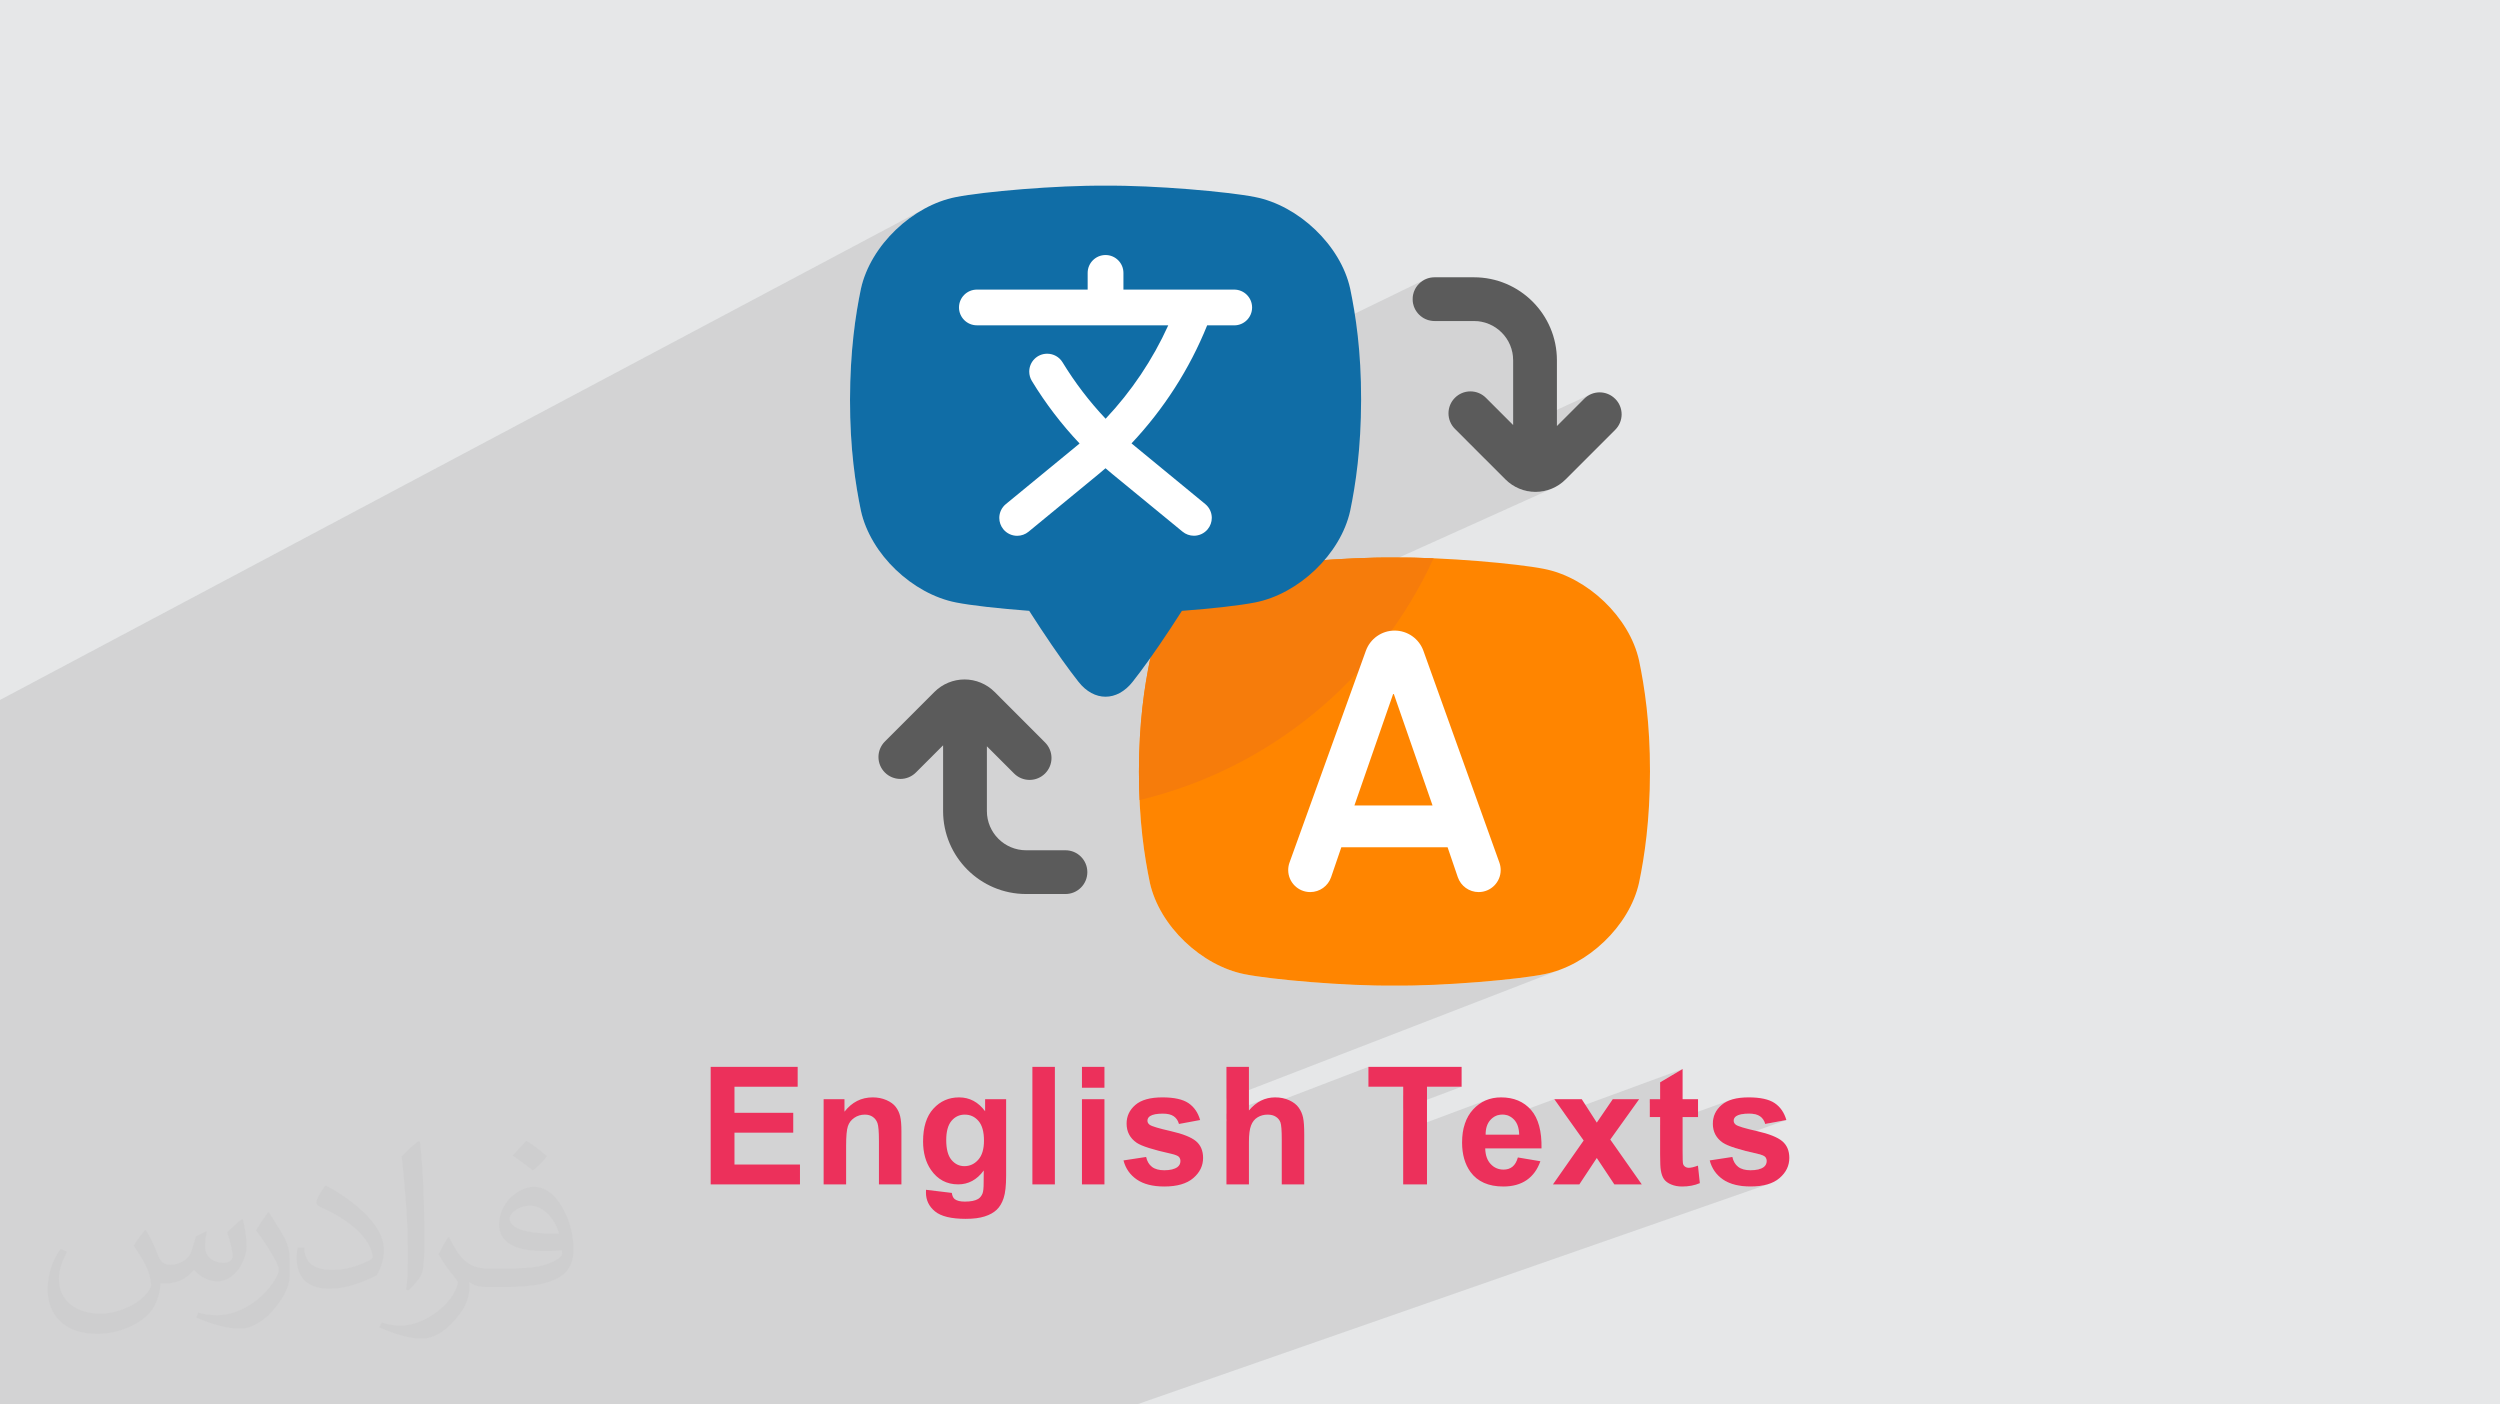 <?xml version="1.0" encoding="UTF-8"?>
<!DOCTYPE svg PUBLIC "-//W3C//DTD SVG 1.0//EN" "http://www.w3.org/TR/2001/REC-SVG-20010904/DTD/svg10.dtd">
<!-- Creator: CorelDRAW -->
<svg xmlns="http://www.w3.org/2000/svg" xml:space="preserve" width="94.192mm" height="52.917mm" version="1.0" style="shape-rendering:geometricPrecision; text-rendering:geometricPrecision; image-rendering:optimizeQuality; fill-rule:evenodd; clip-rule:evenodd"
viewBox="0 0 9404.92 5283.66"
 xmlns:xlink="http://www.w3.org/1999/xlink"
 xmlns:xodm="http://www.corel.com/coreldraw/odm/2003">
 <defs>
  <style type="text/css">
   <![CDATA[
    .fil8 {fill:#5B5B5B;fill-rule:nonzero}
    .fil7 {fill:#106DA6;fill-rule:nonzero}
    .fil3 {fill:#EC305B;fill-rule:nonzero}
    .fil5 {fill:#F67C0B;fill-rule:nonzero}
    .fil4 {fill:#FF8500;fill-rule:nonzero}
    .fil6 {fill:white;fill-rule:nonzero}
    .fil2 {fill:#373435;fill-opacity:0.031}
    .fil1 {fill:#2B2A29;fill-opacity:0.102}
    .fil0 {fill:#E6E7E8}
   ]]>
  </style>
 </defs>
 <g id="Layer_x0020_1">
  <polygon class="fil0" points="-0,0 9404.92,0 9404.92,5283.66 -0,5283.66 "/>
  <polygon class="fil1" points="666.2,5283.66 621.73,5283.66 546,5283.66 467.18,5283.66 465.8,5283.66 418.86,5283.66 292.77,5283.66 267.79,5283.66 104.4,5283.66 -0,5283.66 -0,5239.28 -0,5141.46 -0,5139.07 -0,5070.08 -0,5064.03 -0,4924.22 -0,4924.16 -0,4778.16 -0,4776.68 -0,4775.19 -0,4654.99 -0,4625.28 -0,4605.64 -0,4499.44 -0,4478.62 -0,4464.93 -0,4439.17 -0,4431.53 -0,4411.27 -0,4404.49 -0,4390.65 -0,4377.84 -0,4312.29 -0,4215.22 -0,4177.12 -0,4104.47 -0,4056.52 -0,3968.34 -0,3966.65 -0,3855.69 -0,3658.13 -0,3516.94 -0,3132.72 -0,2785.28 -0,2633.22 3477.11,785.49 3462.8,793.65 3448.72,802.33 3434.88,811.49 3421.32,821.15 3408.04,831.26 3395.07,841.83 3382.43,852.81 3370.14,864.19 3358.23,875.96 3346.71,888.11 3335.61,900.59 3324.95,913.41 3314.74,926.53 3305.02,939.94 3295.79,953.63 3287.09,967.56 3278.94,981.72 3271.35,996.11 3264.35,1010.69 3257.96,1025.44 3252.2,1040.34 3247.08,1055.39 3242.65,1070.56 3238.91,1085.83 3236.97,1095.23 3235.05,1104.84 3233.14,1114.66 3231.23,1124.71 3229.34,1134.97 3227.47,1145.46 3225.64,1156.16 3223.82,1167.09 3222.03,1178.26 3220.28,1189.65 3218.57,1201.28 3216.9,1213.14 3215.27,1225.25 3213.7,1237.59 3212.18,1250.18 3210.71,1263.01 3209.3,1276.09 3207.95,1289.42 3206.68,1303.01 3205.47,1316.85 3204.34,1330.95 3203.28,1345.3 3202.3,1359.93 3201.41,1374.82 3200.61,1389.98 3199.9,1405.4 3199.29,1421.11 3198.77,1437.08 3198.35,1453.34 3198.05,1469.87 3197.85,1486.69 3197.76,1503.79 3197.79,1520.9 3197.95,1537.71 3198.22,1554.25 3198.6,1570.51 3199.09,1586.49 3199.68,1602.19 3200.37,1617.62 3201.16,1632.78 3202.05,1647.68 3203.02,1662.3 3204.08,1676.67 3205.21,1690.77 3206.43,1704.62 3207.71,1718.21 3209.07,1731.55 3210.49,1744.63 3211.97,1757.47 3213.5,1770.06 3215.1,1782.41 3216.75,1794.51 3218.44,1806.39 3220.16,1818.02 3221.93,1829.42 3223.73,1840.58 3225.57,1851.52 3227.42,1862.23 3229.3,1872.71 3231.21,1882.98 3233.12,1893.02 3235.04,1902.86 3236.97,1912.46 3238.91,1921.87 3242.65,1937.14 3247.08,1952.3 3252.2,1967.35 3257.96,1982.26 3264.35,1997.01 3271.35,2011.58 3278.94,2025.97 3287.09,2040.14 3295.79,2054.07 3296.54,2055.18 5364.53,1049.62 5350.55,1057.21 5338.37,1067.25 5328.32,1079.44 5320.73,1093.41 5315.93,1108.86 5314.26,1125.45 5315.93,1142.02 5320.73,1157.47 5328.32,1171.45 5338.37,1183.63 5350.55,1193.67 5364.53,1201.26 5379.98,1206.06 5396.55,1207.73 5544.91,1207.73 5559.97,1208.51 5574.6,1210.76 5588.72,1214.39 5602.26,1219.36 5615.14,1225.57 5627.29,1232.95 5638.63,1241.44 5649.1,1250.96 5658.61,1261.42 5667.1,1272.76 5674.48,1284.91 5680.69,1297.8 5685.66,1311.32 5689.3,1325.44 5691.54,1340.07 5692.32,1355.14 5692.32,1598.89 5532.58,1672.58 5545.35,1685.36 5986.15,1482.32 5978.87,1485.77 5971.95,1489.92 5965.44,1494.77 5959.4,1500.26 5857.07,1602.59 5586.57,1726.62 5663.41,1803.55 5669.15,1809.03 5675.14,1814.19 5681.35,1819.04 5687.77,1823.56 5694.39,1827.75 5701.2,1831.61 5708.18,1835.12 5715.32,1838.29 5722.61,1841.11 5730.03,1843.57 5737.55,1845.67 5745.2,1847.39 5752.94,1848.75 5760.76,1849.72 5768.64,1850.31 5776.57,1850.51 5784.51,1850.31 5792.4,1849.72 5800.22,1848.75 5807.95,1847.39 5815.6,1845.67 5823.13,1843.57 5830.55,1841.11 5837.83,1838.29 5844.97,1835.12 4318.17,2523.02 4318.09,2523.46 4316.21,2533.72 4314.35,2544.2 4312.51,2554.9 4310.69,2565.84 4308.92,2577 4307.17,2588.39 4305.45,2600.01 4303.78,2611.88 4302.17,2623.98 4300.59,2636.32 4299.07,2648.91 4297.6,2661.74 4296.2,2674.82 4294.85,2688.16 4293.57,2701.75 4292.36,2715.59 4291.22,2729.7 4290.16,2744.06 4289.19,2758.68 4288.3,2773.58 4287.49,2788.75 4286.78,2804.18 4286.16,2819.89 4285.64,2835.88 4285.22,2852.14 4284.9,2868.69 4284.7,2885.51 4284.61,2902.63 4284.61,2904.39 4284.61,2906.16 4284.66,2923.1 4284.83,2939.77 4285.12,2956.15 4285.51,2972.27 4286.01,2988.1 4286.62,3003.66 4287.32,3018.96 4288.12,3033.98 4289.01,3048.73 4289.99,3063.23 4291.04,3077.47 4292.18,3091.45 4293.4,3105.18 4294.69,3118.65 4296.05,3131.87 4297.46,3144.84 4298.94,3157.57 4300.48,3170.05 4302.07,3182.3 4303.7,3194.3 4305.39,3206.08 4307.11,3217.62 4308.87,3228.92 4310.66,3240 4312.49,3250.85 4314.34,3261.48 4316.21,3271.89 4318.09,3282.08 4320,3292.06 4321.91,3301.81 4323.83,3311.37 4325.75,3320.7 4329.5,3335.96 4333.93,3351.13 4339.04,3366.16 4344.81,3381.07 4351.2,3395.82 4358.2,3410.39 4365.79,3424.77 4373.95,3438.93 4382.65,3452.86 4391.87,3466.55 4401.61,3479.96 4411.81,3493.08 4422.47,3505.89 4433.58,3518.37 4445.1,3530.52 4457.01,3542.29 4469.3,3553.67 4481.93,3564.65 4494.91,3575.21 4508.18,3585.32 4521.75,3594.98 4535.59,3604.15 4549.67,3612.82 4563.97,3620.98 4578.48,3628.6 4593.17,3635.66 4608.01,3642.14 4622.99,3648.03 4638.09,3653.3 4653.29,3657.94 4668.56,3661.94 4683.88,3665.25 4693.76,3667.13 4704.64,3669.04 4716.46,3670.95 4729.17,3672.88 4742.73,3674.82 4757.08,3676.75 4772.19,3678.68 4787.97,3680.59 4804.42,3682.48 4821.44,3684.35 4839.02,3686.2 4857.1,3688 4875.62,3689.76 4894.53,3691.48 4913.8,3693.15 4933.35,3694.76 4953.16,3696.29 4973.16,3697.76 4993.31,3699.16 5013.55,3700.48 5033.85,3701.71 5054.14,3702.83 5074.37,3703.87 5094.51,3704.8 5114.49,3705.62 5134.27,3706.33 5153.8,3706.91 5173.02,3707.37 5191.89,3707.7 5210.36,3707.88 5228.38,3707.92 5245.91,3707.81 5263.43,3707.92 5281.45,3707.88 5299.93,3707.7 5318.8,3707.37 5338.03,3706.91 5357.56,3706.33 5377.34,3705.62 5397.33,3704.8 5417.47,3703.87 5437.71,3702.83 5458,3701.71 5478.29,3700.48 5498.54,3699.16 5518.69,3697.76 5538.69,3696.29 5558.49,3694.76 5578.06,3693.15 5597.32,3691.48 5616.24,3689.76 5634.76,3688 5652.83,3686.2 5670.41,3684.35 5687.43,3682.48 5703.86,3680.59 5719.65,3678.68 5734.75,3676.75 5749.09,3674.82 5762.64,3672.88 5775.35,3670.95 5787.15,3669.04 5798.01,3667.13 5807.88,3665.25 5823.21,3661.94 5838.49,3657.94 5853.69,3653.3 5868.8,3648.03 4613.84,4133.34 4613.84,4190.02 4756.3,4135.22 4743.72,4140.57 4731.64,4147.46 4720.06,4155.88 4709,4165.82 4698.44,4177.3 4613.84,4209.78 4613.84,4218.31 5147.84,4013.47 5147.84,4088.18 5278.74,4088.18 5278.74,4122.02 5368.27,4088.18 5498.55,4088.18 5278.74,4170.87 5278.74,4255.36 5588.93,4139.6 5576.12,4145.94 5564.01,4153.71 5552.58,4162.9 5541.86,4173.49 5536.83,4179.26 5532.12,4185.3 5527.74,4191.62 5523.69,4198.2 5519.95,4205.06 5516.54,4212.19 5513.45,4219.59 5510.7,4227.27 5508.26,4235.21 5506.26,4242.94 5632.9,4196.01 5639.06,4194.42 5645.52,4193.47 5652.28,4193.15 5658.64,4193.45 5664.75,4194.35 5670.62,4195.85 5676.23,4197.94 5676.7,4198.18 5847.19,4135.11 5883.21,4185.76 6329.93,4021.5 6245.33,4071.51 6245.33,4135.11 6206.43,4149.3 6206.43,4202.41 6245.33,4202.41 6245.33,4232.98 6329.93,4202.41 6332.01,4202.41 6506.3,4139.41 6495.26,4144.3 6485.35,4150.06 6476.56,4156.72 6468.86,4164.03 6462.18,4171.75 6456.52,4179.89 6451.88,4188.46 6448.28,4197.44 6445.7,4206.83 6444.15,4216.66 6443.63,4226.9 6443.76,4229.35 6540.24,4194.7 6545.38,4193.09 6551.11,4191.77 6557.43,4190.76 6564.35,4190.03 6571.87,4189.6 6579.99,4189.45 6586.47,4189.6 6592.57,4190.07 6598.28,4190.85 6603.6,4191.93 6608.55,4193.33 6613.1,4195.05 6617.26,4197.08 6621.05,4199.42 6624.5,4202.07 6627.67,4204.99 6630.55,4208.2 6633.15,4211.68 6635.44,4215.44 6637.46,4219.46 6639.18,4223.77 6640.6,4228.34 6720.26,4213.53 6481.15,4298.72 6481.71,4299.15 6485.43,4301.5 6489.75,4303.88 6494.65,4306.29 6500.14,4308.74 6506.21,4311.21 6512.87,4313.72 6520.12,4316.26 6527.96,4318.82 6536.37,4321.43 6545.38,4324.05 6554.99,4326.72 6565.16,4329.42 6575.93,4332.14 6587.3,4334.9 6599.25,4337.69 6611.78,4340.51 6617.02,4341.8 6621.78,4343.13 6626.05,4344.49 6629.83,4345.89 6633.13,4347.31 6635.93,4348.77 6638.26,4350.23 6640.09,4351.73 6641.51,4353.37 6642.73,4355.11 6643.77,4356.95 6644.63,4358.9 6645.3,4360.95 6645.78,4363.09 6646.06,4365.34 6646.16,4367.69 6645.99,4371.15 6645.46,4374.44 6644.59,4377.55 6643.38,4380.48 6641.81,4383.23 6639.91,4385.81 6637.65,4388.21 6635.04,4390.42 6630.62,4393.25 6625.71,4395.7 6620.28,4397.76 6491.34,4443.05 6491.8,4443.33 6502.65,4448.7 6514.34,4453.25 6526.88,4456.97 6540.28,4459.87 6554.52,4461.93 6569.6,4463.17 6585.55,4463.59 6603.05,4463.09 6619.45,4461.61 6634.74,4459.13 6648.91,4455.65 6661.97,4451.19 4276.13,5283.66 4098.06,5283.66 4030.81,5283.66 3842.53,5283.66 3841.22,5283.66 3746.36,5283.66 3716.85,5283.66 3682.59,5283.66 3625.37,5283.66 3534.2,5283.66 3508.13,5283.66 3432.29,5283.66 3413.1,5283.66 3390.8,5283.66 3340.61,5283.66 3338.74,5283.66 3262.86,5283.66 3232.63,5283.66 3227.97,5283.66 3222.49,5283.66 3157.16,5283.66 3153.19,5283.66 3100.3,5283.66 3098.55,5283.66 3097.42,5283.66 3062.75,5283.66 3016.25,5283.66 2961.07,5283.66 2948.81,5283.66 2942.98,5283.66 2938.66,5283.66 2897.45,5283.66 2742.58,5283.66 2698.04,5283.66 2674.13,5283.66 2596.39,5283.66 2523.13,5283.66 2482.87,5283.66 2405.13,5283.66 2320.67,5283.66 2249.93,5283.66 2205.07,5283.66 2125.62,5283.66 2082.37,5283.66 2009.48,5283.66 1983.28,5283.66 1905.53,5283.66 1903.88,5283.66 1859.14,5283.66 1836.67,5283.66 1833.15,5283.66 1816.68,5283.66 1811.89,5283.66 1770.57,5283.66 1736.59,5283.66 1734.13,5283.66 1699.54,5283.66 1678.9,5283.66 1639.27,5283.66 1625.29,5283.66 1531.41,5283.66 1497.56,5283.66 1442.75,5283.66 1414.38,5283.66 1374.26,5283.66 1366.17,5283.66 1350.09,5283.66 1281.27,5283.66 1238.13,5283.66 1203.53,5283.66 1158.91,5283.66 1136.75,5283.66 1090.02,5283.66 1061.66,5283.66 1012.27,5283.66 935.81,5283.66 930.46,5283.66 887.24,5283.66 884.11,5283.66 834.25,5283.66 722.94,5283.66 708.12,5283.66 "/>
  <path class="fil2" d="M548.54 4627.69c17.95,27.21 29.6,53.36 40.96,82.43 8.45,16.91 12.93,48.09 52.57,48.09 11.61,0 28.28,-3.42 43.06,-11.61 16.63,-8.73 29.32,-21.94 35.94,-42l15.85 -53.36 38.57 -19.02 2.64 2.64c-5.27,20.09 -6.59,39.36 -6.59,54.43 0,44.63 38.57,61.56 69.22,61.56 17.95,0 34.09,-8.73 34.09,-25.11 0,-21.13 -8.98,-57.06 -20.62,-89.29 17.95,-17.95 35.94,-35.94 56.53,-50.47l3.17 1.6c8.98,38.04 14,75.56 14,100.66 0,24.57 -10.83,51.79 -19.81,69.49 -18.49,34.87 -51.25,62.62 -90.87,62.62 -30.1,0 -63.65,-15.07 -86.66,-43.06l-1.32 0c-21.66,26.96 -55.22,51.25 -108.86,51.25l-16.63 0c-2.64,35.41 -10.29,60.49 -21.94,82.95 -31.95,62.34 -126.81,106.47 -216.1,106.47 -124.17,0 -186.51,-71.59 -186.51,-166.96 0,-58.91 19.27,-113.6 48.88,-152.42l24.29 10.04c-18.49,35.41 -30.91,68.68 -30.91,101.45 0,89.29 72.66,131.83 156.4,131.83 77.68,0 173.83,-49.41 191.28,-106.72 -6.59,-62.62 -30.1,-91.93 -66.04,-148.99 10.83,-19.02 24.83,-38.04 42.28,-58.38l3.17 0 0 0 0 0 -0.02 -0.09zm1432.13 -336.04c26.15,16.39 51.79,35.66 76.87,57.85 -14,19.81 -31.45,37.79 -53.11,53.64 -25.11,-20.34 -50.19,-37.79 -75.84,-56.27 17.42,-19.55 34.62,-38.29 52.04,-55.22l0 0 0 0 0 0 0 0 0 0 0.03 0zm13.47 244.11c-42.28,0 -76.87,27.75 -76.87,48.34 0,44.13 84.53,57.85 185.72,57.31 -12.68,-51.79 -57.06,-105.68 -108.86,-105.68l0.01 0.03zm-94.86 236.19c54.96,0 103.04,-1.6 139.74,-10.83 40.96,-10.29 75.56,-30.91 75.56,-45.17 0,-3.7 0,-8.19 -1.32,-11.89 -22.98,2.11 -49.41,2.11 -72.38,2.11 -74.49,0 -131.55,-16.91 -154.02,-58.66 -5.55,-11.61 -9.51,-24.57 -9.51,-39.36 0,-40.43 17.42,-79.79 48.09,-107 25.61,-22.45 53.89,-36.44 82.67,-36.44 52.04,0 93.51,41.75 122.57,107.54 15.85,35.94 26.68,77.4 26.68,129.72 0,34.87 -9.51,64.19 -31.17,85.85 -40.43,39.11 -114.92,53.89 -229.04,53.89l-51.79 0 0 0 -13.47 0c-28.28,0 -48.62,-5.02 -64.72,-17.42l-2.64 0c0.79,6.59 1.32,12.93 1.32,19.02 0,25.61 -8.45,58.38 -25.61,84.53 -50.72,75.3 -105.68,108.04 -153.24,108.04 -48.09,0 -107,-18.49 -160.11,-42.54l9.51 -18.49c17.17,7.13 40.96,11.89 73.7,11.89 85.85,0 198.66,-82.43 212.66,-163 -3.17,-6.59 -8.98,-15.32 -17.17,-24.57 -25.11,-29.85 -40.96,-54.68 -55.75,-80.83 12.68,-25.11 24.29,-45.17 35.13,-63.4l4.49 -0.53c36.72,74.77 69.99,117.55 144.23,117.55l11.61 0 0 0 53.89 0 0 0 0 0 0 0 0 0 0 0 0.09 0.01zm-371.98 79c6.34,-34.34 6.87,-72.91 6.87,-108.86l0 -53.36c0,-99.6 -12.68,-244.36 -22.98,-338.68 17.95,-19.27 43.06,-42 62.87,-57.31l5.81 1.6c13.47,118.62 16.63,256 16.63,383.06 0,33.3 -1.32,65.79 -4.49,89.55 -1.85,30.1 -19.27,52.83 -56.53,87.7l-8.19 -3.7zm-382.8 -157.19c1.85,46.77 24.83,83.49 105.15,83.49 49.93,0 92.19,-12.93 138.96,-35.13 8.45,-3.7 12.93,-8.73 12.93,-12.93 0,-29.32 -22.45,-68.15 -60.23,-103.55 -36.72,-33.3 -85.34,-62.62 -130.76,-82.18 -15.6,-6.59 -20.62,-13.47 -20.62,-20.09 0,-13.47 17.95,-41.75 32.77,-62.09l5.02 -0.53c52.04,27.21 110.17,67.64 153.24,112.53 39.11,41.47 63.4,83.49 63.4,129.19 0,33.81 -10.29,65.51 -26.96,95.11 -57.06,28.79 -117.83,50.72 -178.06,50.72 -73.17,0 -123.1,-34.34 -123.1,-114.92 0,-8.73 0,-22.19 3.17,-39.64l25.11 0 0 0 0 0 0 0 0 0 0 0 -0.02 0zm-132.37 -132.9l45.45 73.45c16.63,27.21 32.23,56.81 32.23,103.55l0 59.7c0,48.34 -30.91,100.13 -80.83,151.38 -39.11,34.62 -73.7,49.41 -105.68,49.41 -47.55,0 -101.98,-14.79 -164.85,-41.75l7.13 -18.49c19.81,5.27 42.79,9.77 71.06,9.77 90.36,-0.53 182.8,-66.57 225.08,-147.15 5.02,-9.26 6.87,-17.95 6.87,-24.04 0,-9.26 -5.02,-19.55 -8.98,-28.79 -22.98,-43.31 -48.62,-82.95 -76.87,-119.68 14.79,-23.25 29.6,-45.7 45.7,-67.9l3.7 0.53 0 0 0 0 0 0 0 0 0 0 -0.02 0.01z"/>
  <g id="_2305281257040">
   <path class="fil3" d="M2673.55 4455.56l0 -442.09 327.24 0 0 74.71 -237.72 0 0 98.17 221.06 0 0 74.72 -221.06 0 0 119.79 246.37 0 0 74.71 -335.89 0zm717.56 0l-84.58 0 0 -163.32c0,-34.58 -1.86,-56.89 -5.45,-66.99 -3.7,-10.18 -9.58,-18 -17.81,-23.66 -8.23,-5.66 -18.1,-8.44 -29.64,-8.44 -14.82,0 -28.1,4 -39.83,12.03 -11.83,8.03 -19.86,18.73 -24.18,31.91 -4.41,13.27 -6.58,37.76 -6.58,73.57l0 144.9 -84.59 0 0 -320.45 78.41 0 0 47.03c28.1,-35.92 63.39,-53.82 106.11,-53.82 18.72,0 35.91,3.39 51.45,10.08 15.64,6.79 27.37,15.33 35.3,25.72 8.03,10.49 13.59,22.34 16.66,35.61 3.2,13.28 4.73,32.21 4.73,56.91l0 198.92zm92.61 20.38l96.94 11.72c1.64,11.43 5.35,19.25 11.11,23.56 8.13,6.08 20.79,9.17 38.08,9.17 22.12,0 38.69,-3.3 49.8,-9.98 7.41,-4.42 13.07,-11.52 16.87,-21.41 2.58,-6.99 3.91,-20.06 3.91,-38.89l0.41 -46.82c-25.52,34.88 -57.62,52.27 -96.32,52.27 -43.01,0 -77.18,-18.21 -102.29,-54.55 -19.77,-28.71 -29.65,-64.51 -29.65,-107.23 0,-53.71 12.97,-94.68 38.79,-122.97 25.84,-28.3 58.05,-42.5 96.53,-42.5 39.62,0 72.34,17.38 98.07,52.17l0 -45.38 79.04 0 0 287.32c0,37.77 -3.1,66.07 -9.37,84.7 -6.17,18.72 -14.93,33.34 -26.25,44.04 -11.21,10.6 -26.23,19.04 -45.07,25 -18.83,6.07 -42.61,9.06 -71.31,9.06 -54.34,0 -92.83,-9.36 -115.57,-27.99 -22.75,-18.73 -34.07,-42.3 -34.07,-71.01 0,-2.78 0.1,-6.27 0.31,-10.28zm75.95 -187.09c0,33.96 6.59,58.75 19.66,74.5 13.17,15.76 29.44,23.67 48.68,23.67 20.58,0 38.07,-8.13 52.27,-24.29 14.31,-16.16 21.41,-40.02 21.41,-71.72 0,-33.14 -6.79,-57.73 -20.48,-73.79 -13.58,-16.05 -30.86,-24.07 -51.76,-24.07 -20.27,0 -36.94,7.92 -50.11,23.66 -13.07,15.75 -19.66,39.73 -19.66,72.04zm324.15 166.71l0 -442.09 84.59 0 0 442.09 -84.59 0zm186.47 -363.68l0 -78.41 84.59 0 0 78.41 -84.59 0zm0 363.68l0 -320.45 84.59 0 0 320.45 -84.59 0zm156.21 -90.14l85.21 -12.97c3.6,16.37 10.91,28.82 22.02,37.25 11.01,8.54 26.56,12.76 46.42,12.76 21.92,0 38.38,-4.01 49.5,-12.04 7.41,-5.66 11.11,-13.27 11.11,-22.74 0,-6.39 -2.06,-11.73 -6.07,-15.96 -4.21,-4.01 -13.68,-7.83 -28.3,-11.22 -68.44,-15.13 -111.76,-28.92 -130.07,-41.36 -25.42,-17.4 -38.08,-41.49 -38.08,-72.25 0,-27.89 11.01,-51.24 32.94,-70.18 21.91,-18.93 55.87,-28.4 101.87,-28.4 43.84,0 76.47,7.2 97.77,21.5 21.3,14.42 36.02,35.62 44.04,63.71l-79.65 14.81c-3.39,-12.55 -9.98,-22.23 -19.56,-28.92 -9.57,-6.68 -23.25,-9.97 -41.06,-9.97 -22.44,0 -38.49,3.09 -48.26,9.37 -6.48,4.42 -9.69,10.17 -9.69,17.18 0,6.07 2.79,11.21 8.45,15.44 7.72,5.66 34.16,13.58 79.45,23.86 45.27,10.3 76.86,22.86 94.77,37.77 17.81,15.03 26.66,36.13 26.66,63.08 0,29.33 -12.24,54.65 -36.83,75.74 -24.49,21.1 -60.83,31.7 -108.99,31.7 -43.63,0 -78.21,-8.85 -103.73,-26.45 -25.42,-17.59 -42.1,-41.47 -49.91,-71.72zm471.94 -351.95l0 163.82c27.48,-32.62 60.41,-48.98 98.59,-48.98 19.65,0 37.35,3.59 53.1,10.8 15.75,7.31 27.58,16.47 35.61,27.78 8.03,11.22 13.48,23.67 16.37,37.35 2.99,13.69 4.42,34.9 4.42,63.6l0 187.71 -84.59 0 0 -168.97c0,-33.55 -1.65,-54.86 -4.83,-63.91 -3.3,-9.05 -9.06,-16.26 -17.29,-21.5 -8.23,-5.36 -18.52,-8.03 -30.97,-8.03 -14.2,0 -26.87,3.39 -38.08,10.28 -11.21,6.8 -19.34,17.08 -24.48,30.87 -5.25,13.69 -7.83,34.07 -7.83,60.93l0 160.33 -84.59 0 0 -442.09 84.59 0zm580.3 442.09l0 -367.38 -130.9 0 0 -74.71 350.71 0 0 74.71 -130.27 0 0 367.38 -89.53 0zm431.49 -101.27l84.58 14.21c-10.8,30.97 -27.99,54.54 -51.34,70.79 -23.47,16.16 -52.8,24.29 -87.9,24.29 -55.67,0 -96.93,-18.21 -123.58,-54.64 -21.1,-29.24 -31.69,-66.08 -31.69,-110.63 0,-53.1 13.88,-94.78 41.57,-124.83 27.68,-30.15 62.77,-45.17 105.17,-45.17 47.55,0 85.11,15.75 112.69,47.23 27.48,31.49 40.65,79.75 39.41,144.79l-211.78 0c0.61,25.11 7.41,44.66 20.47,58.66 12.97,13.99 29.24,21 48.59,21 13.27,0 24.38,-3.6 33.33,-10.81 9.06,-7.2 15.86,-18.83 20.49,-34.89zm4.93 -85.82c-0.61,-24.59 -6.89,-43.32 -18.93,-56.09 -12.04,-12.87 -26.65,-19.24 -43.94,-19.24 -18.42,0 -33.65,6.79 -45.69,20.27 -12.04,13.48 -17.9,31.9 -17.7,55.06l126.27 0zm127.09 187.09l115.47 -165.06 -110.52 -155.39 103.32 0 56.59 88.09 60.1 -88.09 99.21 0 -108.58 151.79 118.45 168.66 -103.21 0 -65.97 -99.31 -65.66 99.31 -99.2 0zm545.71 -320.45l0 67.3 -58.03 0 0 129.77c0,26.34 0.52,41.68 1.65,46 1.13,4.32 3.6,7.92 7.61,10.8 3.91,2.78 8.65,4.21 14.31,4.21 7.93,0 19.25,-2.67 34.17,-8.13l7.1 65.86c-19.65,8.44 -41.88,12.66 -66.79,12.66 -15.24,0 -28.92,-2.58 -41.17,-7.72 -12.24,-5.15 -21.2,-11.84 -26.85,-19.96 -5.77,-8.24 -9.69,-19.25 -11.94,-33.24 -1.75,-9.89 -2.68,-29.84 -2.68,-60l0 -140.27 -38.9 0 0 -67.3 38.9 0 0 -63.6 84.59 -50 0 113.61 58.03 0zm43.94 230.31l85.21 -12.97c3.6,16.37 10.9,28.82 22.02,37.25 11.01,8.54 26.56,12.76 46.42,12.76 21.92,0 38.38,-4.01 49.5,-12.04 7.41,-5.66 11.11,-13.27 11.11,-22.74 0,-6.39 -2.06,-11.73 -6.07,-15.96 -4.22,-4.01 -13.69,-7.83 -28.31,-11.22 -68.43,-15.13 -111.75,-28.92 -130.07,-41.36 -25.42,-17.4 -38.07,-41.49 -38.07,-72.25 0,-27.89 11.01,-51.24 32.93,-70.18 21.92,-18.93 55.88,-28.4 101.88,-28.4 43.84,0 76.46,7.2 97.76,21.5 21.31,14.42 36.03,35.62 44.05,63.71l-79.66 14.81c-3.38,-12.55 -9.97,-22.23 -19.55,-28.92 -9.57,-6.68 -23.25,-9.97 -41.06,-9.97 -22.44,0 -38.49,3.09 -48.26,9.37 -6.49,4.42 -9.69,10.17 -9.69,17.18 0,6.07 2.78,11.21 8.44,15.44 7.73,5.66 34.17,13.58 79.45,23.86 45.28,10.3 76.87,22.86 94.78,37.77 17.8,15.03 26.66,36.13 26.66,63.08 0,29.33 -12.25,54.65 -36.84,75.74 -24.49,21.1 -60.82,31.7 -108.98,31.7 -43.64,0 -78.22,-8.85 -103.74,-26.45 -25.41,-17.59 -42.09,-41.47 -49.9,-71.72z"/>
   <path class="fil4" d="M5807.88 3665.25c163.75,-31.74 321.98,-181.33 358.13,-344.55 20.63,-99.16 40.85,-234 41.15,-418.08 0.29,-184.09 -20.52,-318.93 -41.15,-418.03 -36.15,-163.28 -194.38,-312.87 -358.13,-344.61 -99.92,-19.92 -377.94,-44.55 -561.97,-42.56 -184.03,-2 -462.28,22.63 -562.03,42.56 -163.69,31.74 -321.97,181.33 -358.13,344.61 -20.57,99.1 -40.79,233.94 -41.14,418.03 -0.36,184.09 20.51,318.92 41.14,418.08 36.16,163.22 194.5,312.81 358.13,344.55 99.93,19.93 378,44.55 562.03,42.56 184.03,2 462.22,-22.63 561.97,-42.56z"/>
   <path class="fil5" d="M5393.26 2100.26c-52.08,-2.18 -102.5,-3.3 -147.36,-2.83 -184.03,-2 -462.28,22.63 -562.03,42.56 -163.69,31.74 -321.97,181.33 -358.13,344.61 -20.57,99.1 -40.79,233.94 -41.14,418.03 0,37.79 1,73.41 2.59,107.15 488.37,-117.24 896.59,-453.06 1106.01,-909.48l0.06 -0.03z"/>
   <path class="fil6" d="M5246.56 2372.22c0.01,0 -0.02,0 -0.02,0 -48.53,0 -91.84,30.45 -108.25,76.11l-287.19 796.54c-3.26,9.02 -4.92,18.55 -4.92,28.16 0,45.79 37.12,82.93 82.92,82.93 35.44,-0.01 66.97,-22.56 78.46,-56.08l38.49 -112.56 399.69 0 38.43 112.56c11.49,33.52 43.02,56.07 78.47,56.08 45.77,-0.02 82.88,-37.16 82.88,-82.93 0,-9.56 -1.67,-19.06 -4.88,-28.04l-285.78 -796.54c-16.39,-45.71 -59.76,-76.23 -108.34,-76.23l0.01 0zm-151.29 657.89l145.53 -418.97 2.83 0 145.53 418.97 -293.89 0z"/>
   <path class="fil7" d="M5079.28 1085.83c-35.92,-163.28 -194.62,-312.87 -358.14,-344.61 -99.8,-19.93 -377.99,-44.55 -562.08,-42.68 -184.03,-1.88 -462.28,22.75 -562.03,42.68 -163.69,31.74 -321.98,181.33 -358.13,344.61 -20.63,99.16 -40.85,234 -41.15,417.97 -0.29,183.96 20.52,318.92 41.15,418.08 36.15,163.28 194.44,312.87 358.13,344.61 53.9,10.75 159.76,22.93 274.78,31.44 13.05,20.54 27.2,42.33 42.45,65.36 61.01,92.46 107.68,156.82 143.06,201.72 58.77,74.65 144.59,74.65 203.48,0 35.27,-44.85 82.29,-109.26 143.12,-201.72 15.24,-23.08 29.37,-44.84 42.38,-65.3 115.03,-8.58 220.95,-20.75 274.84,-31.5 163.69,-31.74 321.98,-181.33 358.13,-344.61 20.57,-99.16 40.79,-234 41.14,-418.08 0.36,-184.09 -20.57,-318.81 -41.14,-417.97l0 0z"/>
   <path class="fil8" d="M6076.07 1500.26c-15.43,-15.51 -36.44,-24.25 -58.33,-24.25 -21.89,0 -42.91,8.75 -58.34,24.25l-102.33 102.34 0 -247.46c-0.15,-172.19 -139.79,-311.84 -312,-311.99l-148.53 0c-45.43,0 -82.29,36.85 -82.29,82.3 0,45.43 36.85,82.29 82.29,82.29l148.36 0c81.38,0.09 147.33,66.04 147.42,147.41l0 243.75 -102.34 -102.34c-15.46,-15.46 -36.45,-24.16 -58.33,-24.16 -45.56,0 -82.51,36.94 -82.51,82.51 0,21.88 8.71,42.88 24.16,58.33l190.09 190.32c29.98,30.03 70.72,46.96 113.17,46.96 42.46,0 83.18,-16.92 113.17,-46.96l186.56 -186.56c15.52,-15.43 24.23,-36.42 24.23,-58.3 0,-21.89 -8.72,-42.89 -24.22,-58.31l-0.24 -0.12z"/>
   <path class="fil8" d="M4008.42 3198.68l-148.36 0c-81.38,-0.09 -147.32,-66.04 -147.41,-147.41l0 -243.75 102.27 102.34c15.47,15.44 36.44,24.13 58.31,24.13 45.54,0 82.48,-36.93 82.48,-82.48 0,-21.89 -8.71,-42.87 -24.17,-58.33l-189.96 -190.26c-29.97,-29.95 -70.66,-46.84 -113.06,-46.84 -42.4,0 -83.08,16.88 -113.05,46.84l-186.56 186.62c-15.46,15.46 -24.15,36.44 -24.15,58.3 0,45.55 36.93,82.49 82.49,82.49 21.88,0 42.87,-8.72 58.33,-24.18l102.33 -102.33 0 247.45c0.16,172.2 139.8,311.84 312,312l148.35 0c45.44,0 82.3,-36.85 82.3,-82.3 0,-45.43 -36.85,-82.29 -82.3,-82.29l0.18 0z"/>
   <path class="fil6" d="M4643.15 1223.95l-101.86 0c-66.2,164.23 -163.11,315.08 -284.56,444.01 4.7,3.99 9.41,7.99 14.17,11.75l109.91 90.4 153.29 126.07c15.62,12.81 24.64,31.87 24.64,51.97 0,15.61 -5.45,30.75 -15.4,42.78 -12.76,15.49 -31.81,24.47 -51.88,24.47 -15.57,0 -30.67,-5.41 -42.7,-15.3l-263.55 -216.36c-8.86,-7.29 -17.63,-14.69 -26.34,-22.22 -8.7,7.53 -17.63,14.99 -26.27,22.22l-263.32 216.59c-12.02,9.89 -27.14,15.31 -42.72,15.31 -20.08,0 -39.14,-8.99 -51.91,-24.47 -9.91,-12.04 -15.35,-27.17 -15.35,-42.77 0,-20.09 9.01,-39.15 24.51,-51.92l263.32 -216.35c4.82,-3.94 9.53,-7.88 14.23,-11.76 -67.63,-71.6 -128.27,-150.84 -179.43,-235.08 -6.5,-10.64 -9.97,-22.88 -9.97,-35.35 0,-37.13 30.07,-67.26 67.21,-67.31 0.19,0 0.4,0 0.59,0 23.39,0 45.13,12.16 57.36,32.09 46.44,76.19 100.9,147.62 162.21,212.51 97.33,-103.22 177.16,-222.27 235.67,-351.51l-720.05 0.06c-36.93,-0.03 -66.96,-29.84 -67.24,-66.78 0,-0.08 0,-0.2 0,-0.29 0,-37.14 30.09,-67.28 67.24,-67.3l416.79 0 0 -62.77c0,0 0,0 0,0 0,-37.13 30.1,-67.28 67.25,-67.3 0.01,0 0.04,0 0.05,0 37.16,0 67.31,30.13 67.31,67.3 0,0 0,0 0,0l0 62.77 416.72 0c0,0 0,0 0,0 37.16,0 67.3,30.13 67.3,67.3 0,0.09 0,0.21 0,0.3 -0.15,37.01 -30.22,66.94 -67.24,66.94 0,0 0,0 0,0l0 0z"/>
  </g>
 </g>
</svg>
